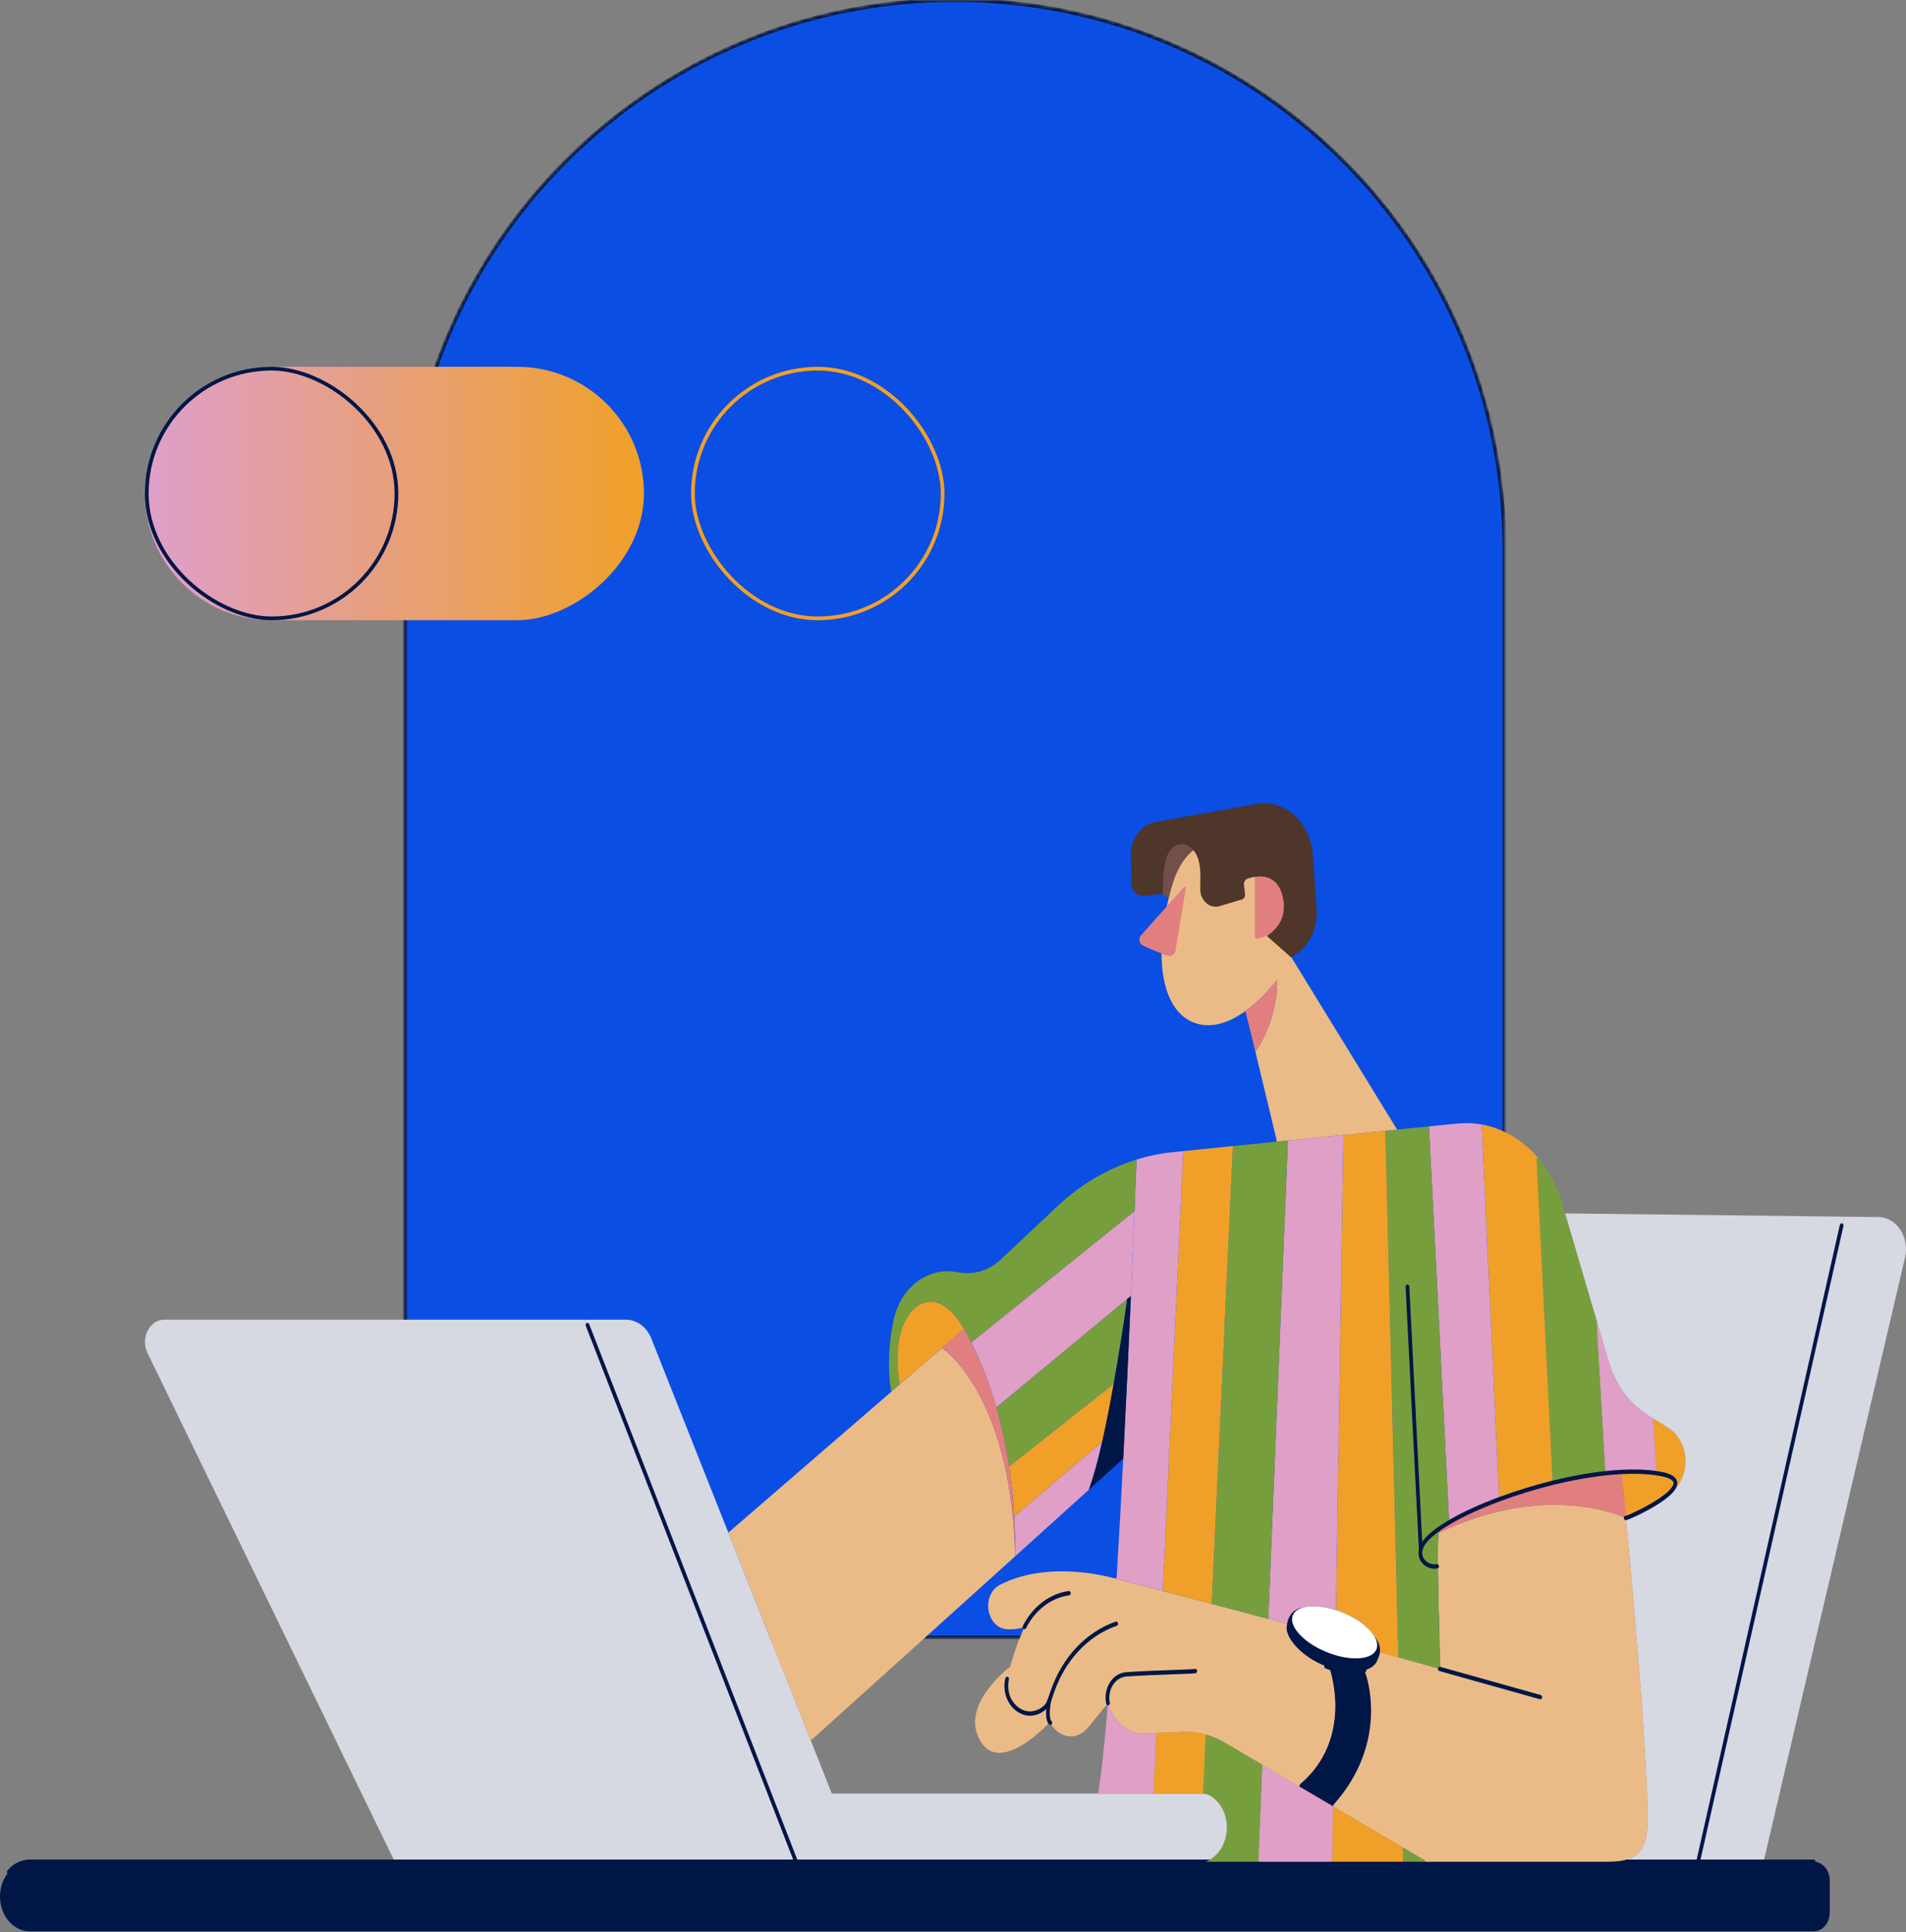 <svg width="513" height="520" viewBox="0 0 513 520" fill="none" xmlns="http://www.w3.org/2000/svg">
<rect x="0" y="0" width="513" height="520" fill="#808080" stroke="none"/>
<mask id="mask0_1264_61752" style="mask-type:alpha" maskUnits="userSpaceOnUse" x="108" y="0" width="297" height="441">
<path d="M109 147.956C109 66.242 175.242 0 256.956 0C338.67 0 404.913 66.242 404.913 147.956V440.721H109V147.956Z" fill="#0A4EE4"/>
<path d="M109 147.956C109 66.242 175.242 0 256.956 0C338.67 0 404.913 66.242 404.913 147.956V440.721H109V147.956Z" stroke="#001647"/>
</mask>
<g mask="url(#mask0_1264_61752)">
<path d="M109 147.956C109 66.242 175.242 0 256.956 0C338.67 0 404.913 66.242 404.913 147.956V440.721H109V147.956Z" fill="#0A4EE4"/>
<path d="M109 147.956C109 66.242 175.242 0 256.956 0C338.67 0 404.913 66.242 404.913 147.956V440.721H109V147.956Z" stroke="#001647"/>
</g>
<path d="M295.534 482.732H323.805C324.473 482.732 325.13 482.918 325.725 483.271C328.772 485.087 330.24 488.468 330.24 491.837C330.24 495.725 328.288 499.595 324.54 501.035V501.066H214.16V500.813L157.557 355.507V355.177H168.467C171.411 355.177 174.084 357.168 175.316 360.273L196.011 412.438L218.165 468.286L223.896 482.732H295.534Z" fill="#D6D8E2"/>
<path d="M214.16 500.813V501.066H106.241V501.031L39.696 364.15C37.746 360.141 40.239 355.177 44.198 355.177H157.557V355.507L214.16 500.813Z" fill="#D6D8E2"/>
<path d="M214.16 501.396C213.97 501.396 213.786 501.267 213.703 501.054L157.67 356.854C157.557 356.563 157.67 356.217 157.92 356.085C158.171 355.953 158.468 356.085 158.581 356.377L214.614 500.577C214.727 500.868 214.614 501.213 214.363 501.345C214.297 501.38 214.226 501.396 214.156 501.396H214.16Z" fill="#001647"/>
<path d="M505.626 327.56C510.502 327.618 514.016 333.02 512.735 338.493L474.701 500.922V501.066H457.126V500.705L496.421 327.455L505.626 327.56Z" fill="#D6D8E2"/>
<path d="M496.422 327.451L457.127 500.705V501.066H432.81C437.419 501.019 441.851 500.375 443.086 494.313C444.685 486.458 439.922 433.085 437.606 408.557C438.303 408.456 446.313 404.874 449.567 401.598L449.681 401.75C455.194 397.512 454.82 387.964 449 384.32C447.658 383.482 446.32 382.643 445.042 381.832C444.441 381.452 443.854 381.079 443.286 380.718C438.43 377.621 434.746 372.526 432.953 366.432L429.883 355.996L421.249 326.644L421.413 326.578L496.422 327.451Z" fill="#D6D8E2"/>
<path d="M457.126 501.287C457.082 501.287 457.042 501.279 456.999 501.268C456.732 501.186 456.572 500.868 456.642 500.557L495.189 329.679C495.259 329.368 495.533 329.182 495.8 329.264C496.067 329.345 496.227 329.663 496.157 329.974L457.61 500.852C457.549 501.112 457.346 501.287 457.126 501.287Z" fill="#001647"/>
<path d="M358.542 501.066H431.088C431.662 501.07 432.236 501.073 432.81 501.066H488.161C490.537 501.066 492.463 503.305 492.463 506.068V514.805C492.463 517.568 490.537 519.807 488.161 519.807H8.057C3.608 519.807 0 515.612 0 510.435C0 507.846 0.901 505.506 2.36 503.81C3.818 502.114 5.831 501.066 8.057 501.066H358.542Z" fill="#001647"/>
<path d="M2.36 504.392C2.233 504.392 2.103 504.334 2.006 504.221C1.809 503.992 1.809 503.623 2.006 503.398C3.621 501.52 5.771 500.484 8.057 500.484H488.161C488.438 500.484 488.662 500.744 488.662 501.066C488.662 501.388 488.438 501.648 488.161 501.648H8.057C6.038 501.648 4.142 502.56 2.714 504.221C2.617 504.334 2.487 504.392 2.36 504.392Z" fill="#001647"/>
<path d="M448.998 384.32C454.819 387.965 455.192 397.512 449.679 401.75L449.565 401.599C451.608 399.542 451.778 397.601 447.102 396.712C446.675 396.631 446.238 396.557 445.791 396.495L445.851 395.944L444.946 382.038L445.04 381.832C446.318 382.644 447.656 383.482 448.998 384.32Z" fill="#F0A028"/>
<path d="M447.103 396.712C451.779 397.601 451.609 399.542 449.566 401.599C446.312 404.874 438.302 408.456 437.605 408.557C436.9 401.071 436.423 396.274 436.423 396.274V396.161C439.794 395.987 442.965 396.08 445.791 396.495C446.239 396.557 446.676 396.631 447.103 396.712Z" fill="#F0A028"/>
<path d="M444.948 382.038L445.853 395.944L445.793 396.495C442.966 396.08 439.795 395.987 436.421 396.161C435.006 396.231 433.558 396.348 432.082 396.507L429.719 356.062L429.883 355.996L432.953 366.432C434.746 372.526 438.43 377.622 443.286 380.719C443.854 381.08 444.441 381.452 445.042 381.832L444.948 382.038Z" fill="#DF9FC7"/>
<path d="M377.618 497.258L358.875 486.225L358.738 486.143L358.935 485.693C374.294 468.488 367.603 450.298 367.322 449.968L367.232 449.553C369.155 449.005 370.403 447.926 370.78 446.588C370.78 446.588 371.267 445.839 371.391 444.678L371.844 444.779L376.307 446.033L387.52 449.176L387.674 448.435C387.674 448.435 387.117 432.2 387.016 421.551C386.966 416.443 387.023 412.621 387.297 412.489C387.397 412.442 387.497 412.392 387.597 412.349C416.843 398.532 437.555 408.546 437.555 408.546C437.552 408.557 437.569 408.561 437.605 408.557C439.922 433.085 444.684 486.458 443.086 494.313C441.851 500.375 437.419 501.019 432.81 501.066H383.529V500.74L377.618 497.258Z" fill="#EBBB87"/>
<path d="M432.082 396.507C433.557 396.348 435.005 396.231 436.42 396.161V396.274C436.42 396.274 436.901 401.071 437.605 408.557C437.568 408.561 437.552 408.557 437.555 408.546C437.555 408.546 416.843 398.533 387.597 412.349L387.3 411.495C388.151 410.894 389.095 410.292 390.123 409.687C393.741 407.56 398.383 405.429 403.55 403.504C408.062 401.824 412.968 400.299 417.931 399.076C422.697 397.9 427.513 397.004 432.082 396.507Z" fill="#E17F80"/>
<path d="M429.719 356.062L432.082 396.507C427.513 397.003 422.697 397.9 417.931 399.076L417.875 398.765L413.546 311.776L413.983 311.652C416.793 314.958 419.006 319.018 420.368 323.644L421.249 326.644L429.883 355.996L429.719 356.062Z" fill="#779E3D"/>
<path d="M417.875 398.765L417.931 399.076C412.968 400.298 408.062 401.824 403.55 403.504L403.49 403.291L398.821 303.513L398.925 302.659C404.678 303.723 409.948 306.909 413.983 311.652L413.546 311.776L417.875 398.765Z" fill="#F0A028"/>
<path d="M403.489 403.291L403.549 403.504C398.383 405.429 393.74 407.56 390.122 409.687L390.036 409.489L384.606 303.218V303.152C387.302 302.884 389.892 302.628 392.332 302.384C394.571 302.162 396.781 302.263 398.923 302.659L398.82 303.513L403.489 403.291Z" fill="#DF9FC7"/>
<path d="M382.397 417.022C381.663 420.499 385.037 421.989 386.796 421.551H387.016C387.116 432.201 387.674 448.435 387.674 448.435L387.52 449.176L376.306 446.033L376.356 445.796L372.916 305.19L372.852 304.324C373.91 304.219 374.958 304.114 375.996 304.014C378.96 303.715 381.84 303.428 384.603 303.152V303.218L390.037 409.489L390.123 409.687C389.096 410.292 388.151 410.894 387.3 411.495C384.52 413.447 382.751 415.349 382.397 417.022Z" fill="#779E3D"/>
<path d="M387.299 411.495L387.596 412.349C387.496 412.392 387.396 412.442 387.296 412.489C387.022 412.621 386.965 416.443 387.015 421.551H386.795C385.036 421.99 381.662 420.499 382.396 417.022C382.75 415.349 384.519 413.447 387.299 411.495Z" fill="#779E3D"/>
<path d="M377.617 497.259L377.71 501.066H358.54L358.767 486.465L358.874 486.225L377.617 497.259Z" fill="#F0A028"/>
<path d="M372.916 305.19L376.357 445.796L376.307 446.033L371.845 444.779L371.391 444.678C371.508 443.553 371.281 442.035 369.929 440.444C368.5 437.983 365.08 435.387 360.764 433.757C360.347 433.598 359.933 433.454 359.523 433.326L359.576 433.105L361.579 305.95L361.542 305.457C365.367 305.073 369.161 304.693 372.852 304.324L372.916 305.19Z" fill="#F0A028"/>
<path d="M369.928 440.444C371.28 442.035 371.507 443.553 371.39 444.678C371.267 445.839 370.78 446.588 370.78 446.588C370.402 447.927 369.154 449.006 367.232 449.553C364.959 450.205 361.742 450.112 357.917 448.846C357.587 448.738 357.249 448.617 356.909 448.489C350.167 445.959 345.532 440.436 346.386 437.37C346.386 437.37 346.389 437.238 346.423 437.021C346.57 436 347.307 433.066 350.915 432.585C349.316 432.992 348.212 433.811 347.875 435.022C347.017 438.088 351.399 442.489 357.663 444.857C363.924 447.22 369.695 446.654 370.549 443.591C370.816 442.637 370.576 441.554 369.928 440.444Z" fill="#001647"/>
<path d="M369.929 440.444C370.577 441.554 370.817 442.637 370.55 443.591C369.696 446.654 363.925 447.22 357.664 444.857C351.4 442.489 347.018 438.088 347.876 435.022C348.213 433.811 349.317 432.992 350.916 432.585C353.095 432.034 356.196 432.259 359.523 433.326C359.934 433.454 360.348 433.598 360.765 433.757C365.08 435.387 368.501 437.983 369.929 440.444Z" fill="white"/>
<path d="M367.321 449.968C367.602 450.298 374.293 468.488 358.934 485.693L358.737 486.143L349.636 480.787L349.886 480.213C364.491 467.829 357.896 449.2 357.896 449.2L357.916 448.846C361.741 450.112 364.958 450.205 367.231 449.553L367.321 449.968Z" fill="#001647"/>
<path d="M361.541 305.457L361.578 305.95L359.575 433.105L359.522 433.326C356.195 432.259 353.094 432.034 350.915 432.585C347.307 433.066 346.569 436 346.423 437.021L346.212 436.982C346.212 436.982 344.35 436.489 341.356 435.694L346.629 307.359L346.599 306.956C351.535 306.459 356.565 305.954 361.541 305.457Z" fill="#DF9FC7"/>
<path d="M358.875 486.225L358.768 486.465L358.541 501.066H338.676V500.899L339.734 475.187L339.814 475.001L349.637 480.787L358.738 486.143L358.875 486.225Z" fill="#DF9FC7"/>
<path d="M298.216 458.37L292.769 465.03C289.646 468.849 284.646 467.588 282.69 463.641C282.136 462.527 281.826 461.2 281.869 459.713C281.876 459.446 281.883 459.282 281.883 459.248C281.883 459.158 281.409 459.469 280.655 460.016C275.759 463.59 269.624 458.382 271.063 451.87C271.313 450.74 271.583 449.654 271.867 448.617C273.589 442.311 275.725 437.913 275.725 437.913C274.387 438.391 272.852 438.55 271.263 438.507C265.489 438.352 263.911 429.208 269.197 426.507C281.96 419.979 297.799 424.326 298.089 424.326C298.129 424.326 298.737 424.477 299.788 424.745C302.264 425.382 307.197 426.674 312.958 428.191C317.116 429.286 321.705 430.497 326.111 431.661C332.008 433.221 337.581 434.696 341.356 435.694C344.35 436.489 346.212 436.982 346.212 436.982L346.422 437.021C346.389 437.238 346.385 437.37 346.385 437.37C345.531 440.436 350.167 445.959 356.908 448.489C357.249 448.617 357.586 448.738 357.916 448.846L357.896 449.2C357.896 449.2 364.491 467.829 349.886 480.213L349.636 480.787L339.814 475.001L329.608 468.993C327.993 468.042 326.297 467.32 324.552 466.835C322.309 466.214 319.99 465.985 317.67 466.167L311.172 466.424L308.265 466.54C308.148 466.544 308.032 466.548 307.918 466.548C303.656 466.548 299.838 463.462 298.353 458.825C298.303 458.673 298.26 458.522 298.216 458.37Z" fill="#EBBB87"/>
<path d="M346.599 306.955L346.629 307.359L341.356 435.694C337.582 434.696 332.008 433.221 326.111 431.661L326.144 431.498L331.815 308.834L331.784 308.45C335.586 308.065 339.557 307.666 343.612 307.258C344.604 307.157 345.598 307.056 346.599 306.955Z" fill="#779E3D"/>
<path d="M339.815 475.001L339.735 475.187L338.677 500.899V501.066H324.54V501.035C328.288 499.595 330.24 495.726 330.24 491.837C330.24 488.468 328.772 485.088 325.725 483.271C325.131 482.918 324.473 482.732 323.806 482.732L324.493 467.185L324.553 466.835C326.299 467.32 327.994 468.042 329.61 468.993L339.815 475.001Z" fill="#779E3D"/>
<path d="M331.784 308.45L331.815 308.834L326.144 431.498L326.111 431.661C321.705 430.497 317.116 429.286 312.958 428.192L318.455 310.018L318.438 309.808C322.503 309.393 327.009 308.931 331.784 308.45Z" fill="#F0A028"/>
<path d="M324.552 466.835L324.492 467.184L323.805 482.732H310.482L311.176 466.528V466.424L317.67 466.167C319.99 465.985 322.309 466.214 324.552 466.835Z" fill="#F0A028"/>
<path d="M318.439 309.808L318.456 310.018L312.959 428.192C307.199 426.674 302.266 425.382 299.79 424.745L300.534 424.702C301.162 414.305 301.759 403.407 302.313 392.664C303.111 377.133 303.815 361.919 304.379 348.991C304.769 340.131 305.093 332.345 305.34 326.271C305.687 317.718 305.881 312.552 305.881 312.552L305.781 312.121C308.984 311.12 312.272 310.441 315.606 310.099C316.524 310.006 317.468 309.909 318.439 309.808Z" fill="#DF9FC7"/>
<path d="M311.173 466.424V466.528L310.482 482.732H295.534C296.415 477.682 297.299 469.28 298.16 458.836L298.354 458.824C299.839 463.462 303.657 466.548 307.919 466.548C308.033 466.548 308.149 466.548 308.266 466.54L311.173 466.424Z" fill="#DF9FC7"/>
<path d="M305.779 312.121L305.879 312.552C305.879 312.552 305.685 317.718 305.338 326.271L305.001 326.252L262.105 360.786L261.401 361.267C261.077 360.611 260.74 359.959 260.396 359.307C260.089 358.729 259.782 358.177 259.475 357.661C252.704 346.274 245.735 349.837 242.932 357.114C240.535 363.332 242.081 372.165 242.081 372.165L242.297 372.502L239.965 374.521L239.824 374.299C238.766 367.542 239.307 361.395 240.448 355.593C242.157 346.922 249.266 341.182 256.859 342.269C257.439 342.354 258.017 342.436 258.577 342.521C262.452 343.092 266.36 341.803 269.397 338.947L284.536 324.703C290.811 318.8 298.053 314.527 305.779 312.121Z" fill="#779E3D"/>
<path d="M303.36 349.639L268.533 378.499L268.119 378.662C266.464 372.937 264.281 367.046 261.401 361.267L262.105 360.786L305.002 326.252L305.339 326.271C305.092 332.345 304.768 340.131 304.377 348.991L304.157 348.979L303.36 349.639Z" fill="#DF9FC7"/>
<path d="M304.377 348.991C303.813 361.919 303.109 377.133 302.312 392.665L302.205 392.657C301.871 392.983 298.433 396.099 293.124 400.896L293.063 400.803C294.258 397.624 295.45 393.185 296.591 388.155C297.689 383.319 298.734 377.94 299.685 372.615C301.234 363.945 302.528 355.418 303.359 349.639L304.157 348.979L304.377 348.991Z" fill="#001647"/>
<path d="M268.533 378.499L303.359 349.639C302.528 355.418 301.233 363.945 299.685 372.615L299.588 372.592L271.61 394.675C270.846 389.672 269.735 384.246 268.119 378.662L268.533 378.499Z" fill="#779E3D"/>
<path d="M299.589 372.592L299.686 372.615C298.735 377.94 297.69 383.319 296.592 388.155L296.542 388.139L273.01 408.2C272.793 404.3 272.379 399.701 271.611 394.675L299.589 372.592Z" fill="#F0A028"/>
<path d="M296.542 388.139L296.592 388.155C295.451 393.185 294.259 397.624 293.064 400.803L293.125 400.896C287.928 405.596 280.94 411.907 273.317 418.784L273.213 418.629C273.22 418.233 273.227 417.794 273.227 417.313C273.243 415.081 273.22 411.965 273.01 408.2L296.542 388.139Z" fill="#DF9FC7"/>
<path d="M383.528 500.74V501.066H377.711L377.617 497.258L383.528 500.74Z" fill="#779E3D"/>
<path d="M282.692 463.641L282.261 463.777C282.261 463.777 269.455 477.741 263.945 468.706C257.978 458.918 271.868 448.618 271.868 448.618C271.585 449.654 271.314 450.74 271.064 451.87C269.625 458.382 275.76 463.591 280.656 460.016C281.41 459.469 281.884 459.158 281.884 459.248C281.884 459.283 281.877 459.446 281.871 459.713C281.827 461.2 282.137 462.527 282.692 463.641Z" fill="#EBBB87"/>
<path d="M273.212 418.629L273.316 418.784C249.216 440.533 218.809 467.941 218.809 467.941L218.165 468.286L196.011 412.438L196.234 412.318L239.965 374.521L242.298 372.502L253.538 362.784L253.582 362.85C253.582 362.85 271.767 374.575 273.182 417.313H273.226C273.226 417.794 273.219 418.233 273.212 418.629Z" fill="#EBBB87"/>
<path d="M271.61 394.675C272.378 399.701 272.792 404.3 273.009 408.2C273.219 411.965 273.242 415.081 273.226 417.313H273.182C271.767 374.575 253.582 362.85 253.582 362.85L253.538 362.784L259.369 357.747L259.476 357.661C259.783 358.178 260.09 358.729 260.397 359.307C260.74 359.959 261.078 360.611 261.401 361.267C264.281 367.046 266.464 372.937 268.119 378.662C269.735 384.247 270.846 389.672 271.61 394.675Z" fill="#E17F80"/>
<path d="M259.476 357.661L259.369 357.747L253.539 362.784L242.298 372.502L242.081 372.165C242.081 372.165 240.536 363.331 242.932 357.114C245.736 349.837 252.704 346.274 259.476 357.661Z" fill="#F0A028"/>
<path d="M311.026 239.452V229.168L312.028 225.092H324.543L315.365 242.363L311.026 239.452Z" fill="#734F4A"/>
<path d="M335.176 272.135C331.331 274.886 326.615 276.905 321.963 275.441C315.485 273.404 312.658 265.875 312.615 256.583C313.159 256.781 313.676 256.964 314.133 257.123C315.164 257.476 316.229 256.723 316.433 255.497L314.026 243.97C314.033 243.92 314.046 243.865 314.06 243.811C314.53 241.637 315.118 239.456 315.805 237.306C321.082 220.796 338.86 223.734 339.614 238.637L339.755 240.392C339.755 240.392 342.351 257.464 344.674 253.312L344.951 253.378L347.514 257.554L375.986 303.932L375.993 304.014C374.955 304.115 373.907 304.219 372.849 304.324C369.157 304.693 365.363 305.073 361.538 305.457C356.562 305.954 351.532 306.459 346.596 306.955C345.595 307.056 344.601 307.157 343.609 307.258L343.569 306.707C343.569 306.707 340.342 293.193 337.882 283.048L337.916 283.037C343.946 274.269 343.823 264.481 343.696 263.752C343.696 263.752 340.172 268.56 335.172 272.135H335.176Z" fill="#EBBB87"/>
<path d="M343.699 263.752C343.826 264.481 343.95 274.269 337.919 283.037L337.886 283.048C336.504 277.343 335.362 272.701 335.176 272.135C340.175 268.56 343.699 263.752 343.699 263.752Z" fill="#E17F80"/>
<path d="M346.142 240.924C345.05 235.475 339.857 235.467 338.222 235.607C337.942 235.63 337.725 235.902 337.725 236.228V252.039C337.725 252.427 338.022 252.722 338.352 252.656C339.827 252.358 343.529 251.298 345.361 248.019C346.312 246.319 346.763 244.021 346.142 240.924Z" fill="#E17F80"/>
<path d="M307.107 251.721C306.393 252.52 306.586 253.906 307.484 254.399C308.853 255.148 310.878 255.951 312.614 256.584C313.158 256.781 313.675 256.964 314.132 257.123C315.164 257.476 316.228 256.723 316.432 255.497L319.152 239.065C319.205 238.746 318.875 238.537 318.675 238.762L314.026 243.97L307.107 251.721Z" fill="#E17F80"/>
<path d="M298.217 458.952C297.99 458.952 297.786 458.774 297.73 458.506C297.319 456.523 297.683 454.446 298.728 452.813C299.772 451.175 301.374 450.166 303.123 450.045C307.518 449.743 312.535 449.564 316.196 449.436C318.999 449.335 321.215 449.258 321.629 449.176C321.899 449.126 322.16 449.339 322.207 449.653C322.253 449.972 322.066 450.27 321.796 450.325C321.335 450.414 319.57 450.48 316.229 450.6C312.571 450.732 307.565 450.907 303.186 451.21C301.731 451.311 300.403 452.149 299.535 453.507C298.668 454.866 298.367 456.593 298.708 458.238C298.771 458.553 298.607 458.867 298.337 458.941C298.297 458.952 298.257 458.956 298.22 458.956L298.217 458.952Z" fill="#001647"/>
<path d="M277.245 461.766C275.83 461.766 274.421 461.238 273.19 460.194C270.863 458.219 269.862 454.97 270.58 451.722C270.65 451.412 270.92 451.221 271.191 451.303C271.458 451.384 271.621 451.699 271.551 452.013C270.937 454.788 271.791 457.563 273.78 459.255C275.769 460.943 278.303 461.048 280.392 459.523C280.402 459.515 280.412 459.511 280.422 459.504C281.109 459.073 281.65 458.37 281.937 457.524L282.758 455.126C285.865 446.063 292.25 439.256 300.28 436.446C300.543 436.353 300.824 436.528 300.904 436.834C300.984 437.141 300.834 437.467 300.57 437.56C292.834 440.269 286.683 446.828 283.689 455.557L282.868 457.955C282.494 459.049 281.8 459.958 280.912 460.52C279.764 461.355 278.503 461.766 277.248 461.766H277.245Z" fill="#001647"/>
<path d="M275.727 438.496C275.64 438.496 275.553 438.468 275.477 438.418C275.236 438.255 275.156 437.902 275.296 437.622C277.896 432.426 282.512 428.909 287.638 428.211C287.909 428.176 288.162 428.401 288.192 428.723C288.226 429.041 288.029 429.332 287.752 429.367C282.936 430.019 278.601 433.326 276.158 438.204C276.064 438.391 275.897 438.496 275.724 438.496H275.727Z" fill="#001647"/>
<path d="M364.144 450.531C362.205 450.531 360.033 450.154 357.78 449.405C357.446 449.296 357.102 449.172 356.755 449.04C356.492 448.943 356.348 448.613 356.435 448.307C356.518 448 356.802 447.833 357.066 447.934C357.399 448.058 357.73 448.179 358.054 448.283C361.498 449.425 364.715 449.673 367.111 448.986C367.382 448.908 367.652 449.099 367.719 449.413C367.785 449.723 367.622 450.042 367.352 450.119C366.39 450.395 365.309 450.531 364.144 450.531Z" fill="#001647"/>
<path d="M414.564 457.346C414.524 457.346 414.487 457.342 414.447 457.33L387.403 449.743C387.133 449.669 386.97 449.355 387.033 449.04C387.096 448.726 387.367 448.536 387.637 448.609L414.68 456.197C414.951 456.271 415.114 456.585 415.051 456.899C414.994 457.167 414.791 457.346 414.564 457.346Z" fill="#001647"/>
<path d="M386.145 422.207C385.03 422.207 383.648 421.71 382.724 420.608C382.14 419.909 381.526 418.698 381.909 416.886C382.287 415.104 384.012 413.125 387.039 410.998C387.87 410.412 388.831 409.795 389.896 409.17C393.507 407.047 398.173 404.897 403.396 402.953C408.008 401.237 412.998 399.701 417.827 398.509C422.803 397.283 427.582 396.413 432.035 395.928C433.533 395.765 435.002 395.649 436.4 395.579C439.911 395.396 443.092 395.509 445.855 395.917C446.285 395.975 446.723 396.048 447.187 396.138C449.703 396.615 451.071 397.446 451.372 398.676C451.619 399.689 451.135 400.791 449.897 402.037C446.592 405.363 438.549 409.007 437.668 409.131C437.391 409.163 437.244 409.027 437.164 408.91C437.061 408.759 437.027 408.549 437.077 408.363C437.151 408.095 437.371 407.932 437.608 407.963C438.519 407.719 446.129 404.284 449.239 401.156C450.117 400.271 450.531 399.503 450.407 398.99C450.324 398.657 449.833 397.818 447.023 397.283C446.572 397.197 446.152 397.127 445.731 397.069C443.021 396.669 439.894 396.561 436.44 396.739C435.058 396.809 433.606 396.922 432.125 397.085C427.709 397.566 422.97 398.424 418.031 399.642C413.235 400.822 408.279 402.351 403.7 404.055C398.527 405.984 393.911 408.107 390.347 410.203C389.305 410.816 388.367 411.417 387.556 411.988C384.079 414.429 383.094 416.148 382.881 417.157C382.66 418.198 382.851 419.082 383.441 419.793C384.292 420.813 385.791 421.201 386.689 420.98C386.956 420.914 387.226 421.112 387.283 421.427C387.34 421.741 387.169 422.051 386.899 422.117C386.672 422.176 386.415 422.203 386.145 422.203V422.207Z" fill="#001647"/>
<path d="M382.397 417.604C382.133 417.604 381.913 417.367 381.897 417.057L378.315 346.336C378.299 346.014 378.509 345.739 378.786 345.719C379.06 345.708 379.3 345.944 379.313 346.266L382.894 416.987C382.911 417.309 382.701 417.584 382.424 417.604C382.414 417.604 382.404 417.604 382.394 417.604H382.397Z" fill="#001647"/>
<path d="M282.691 464.223C282.591 464.223 282.491 464.188 282.404 464.118C280.972 462.942 281.743 458.494 281.91 457.613C281.97 457.299 282.237 457.101 282.508 457.171C282.778 457.241 282.948 457.551 282.888 457.866C282.538 459.686 282.327 462.628 282.981 463.163C283.208 463.35 283.262 463.711 283.102 463.974C283.005 464.134 282.848 464.223 282.691 464.223Z" fill="#001647"/>
<path d="M335.102 240.978C335.117 240.864 335.117 240.751 335.102 240.634L334.83 238.322C334.694 237.494 335.123 236.677 335.822 236.45C338.383 235.619 344.17 234.636 345.408 242.18C346.237 247.237 343.557 250.174 341.071 251.84L341.204 252.108L347.519 257.693L347.661 257.48C352.039 255.405 354.757 250.277 354.378 244.808L353.368 230.181C352.759 221.359 345.819 214.997 338.282 216.347L310.975 221.242C307.067 221.943 304.228 225.914 304.355 230.5C304.426 232.987 304.501 235.705 304.557 237.821C304.61 239.827 306.123 241.352 307.843 241.136C310.167 240.844 312.668 240.541 312.799 240.541H313.012C313.003 239.452 313.006 238.693 313.018 238.332C313.127 235.23 313.189 230.194 315.608 228.126C316.632 227.25 318.018 226.972 319.235 227.395C320.552 227.855 321.609 229.078 322.222 230.507C323.373 233.183 323.039 236.361 323.042 239.257C323.042 242.314 325.505 244.571 328.077 243.918L334.253 242.094C334.718 241.957 335.046 241.507 335.102 240.978Z" fill="#4E362B"/>
<rect x="39" y="166.928" width="68.207" height="134.315" rx="34.103" transform="rotate(-90 39 166.928)" fill="url(#paint0_linear_1264_61752)"/>
<rect x="-0.5" y="-0.5" width="67.207" height="67.207" rx="33.603" transform="matrix(-4.37114e-08 -1 -1 4.37114e-08 106.207 165.928)" stroke="#001647"/>
<rect x="253.707" y="166.428" width="67.207" height="67.207" rx="33.603" transform="rotate(-180 253.707 166.428)" stroke="#F0A028"/>
<defs>
<linearGradient id="paint0_linear_1264_61752" x1="73.104" y1="170.269" x2="73.104" y2="301.243" gradientUnits="userSpaceOnUse">
<stop stop-color="#DF9FC7"/>
<stop offset="1" stop-color="#F0A028"/>
</linearGradient>
</defs>
</svg>
